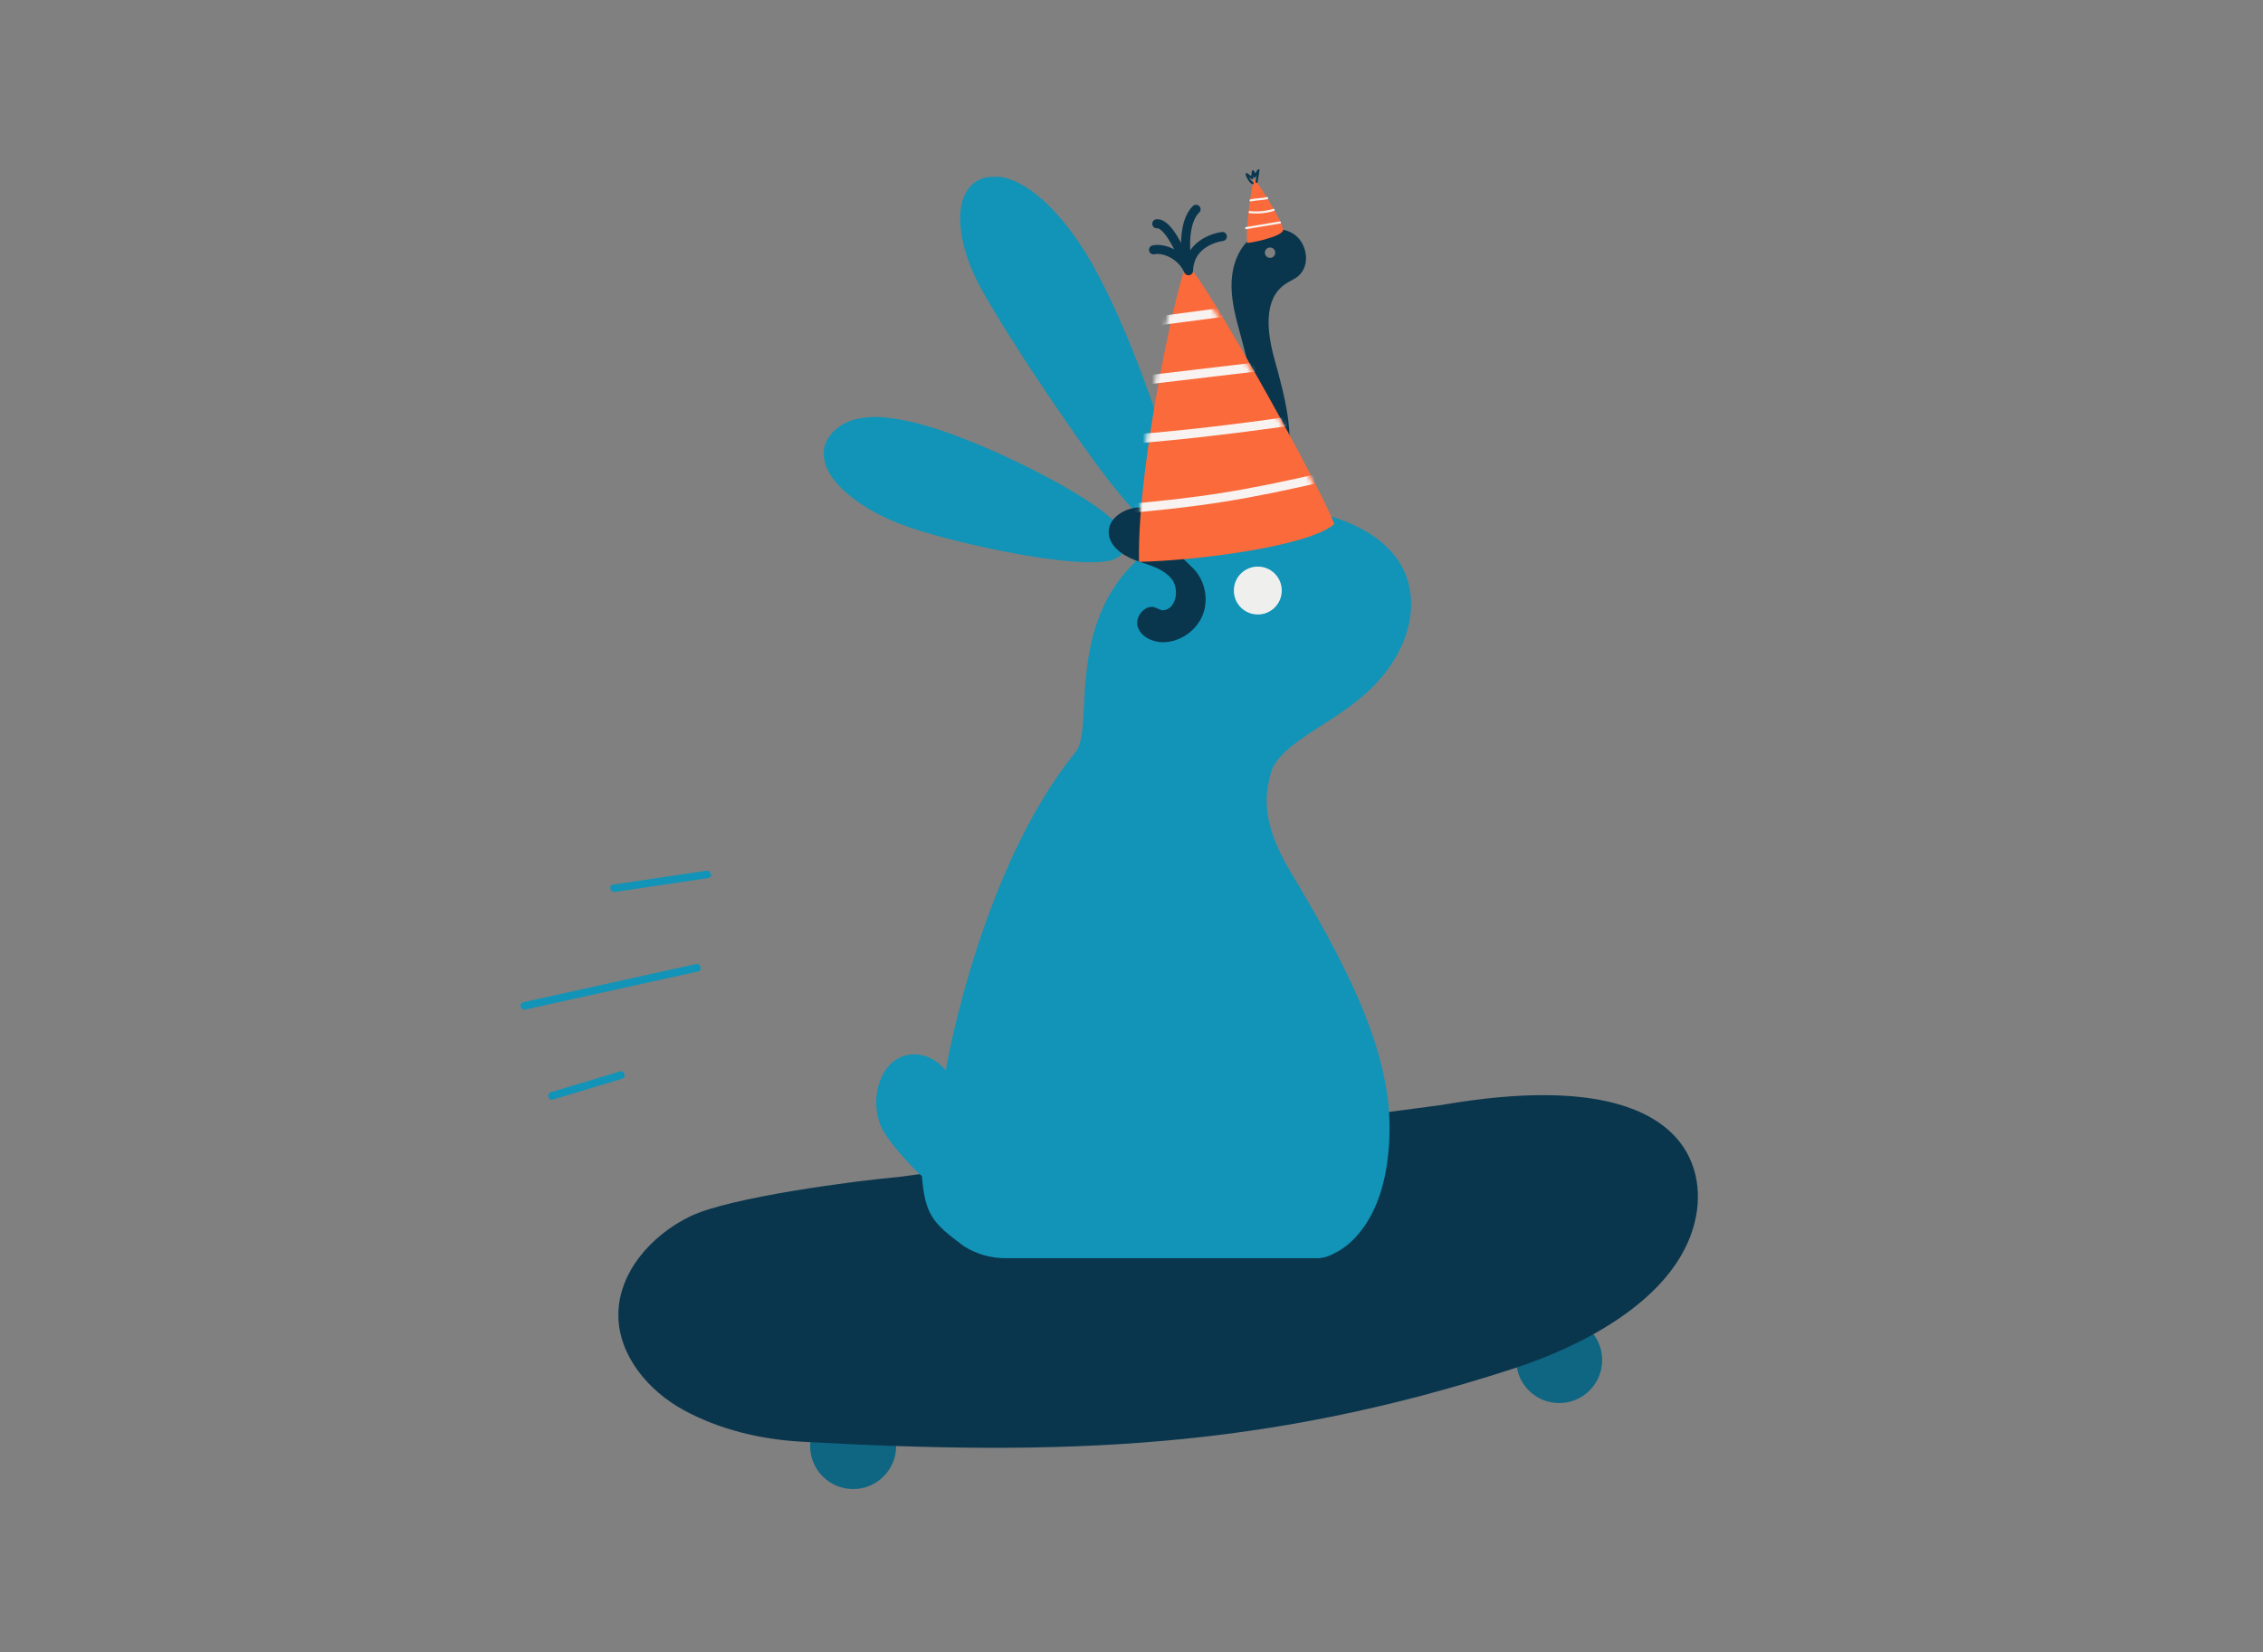 <svg width="500" height="365" viewBox="0 0 500 365" fill="none" xmlns="http://www.w3.org/2000/svg">
<rect x="0" y="0" width="500" height="365" fill="#808080" stroke="none"/>
<circle cx="188.498" cy="319.5" r="9.5" fill="#0E6683"/>
<circle cx="344.498" cy="300.5" r="9.5" fill="#0E6683"/>
<path d="M156.057 192.39C149.18 193.403 142.32 194.433 135.443 195.446C134.381 195.598 134.836 197.236 135.898 197.067C142.775 196.054 149.635 195.024 156.512 194.011C157.574 193.859 157.119 192.221 156.057 192.39Z" fill="#1194B7"/>
<path d="M153.764 213.006L115.604 221.432C114.543 221.668 114.998 223.289 116.059 223.053L154.219 214.644C155.281 214.408 154.826 212.787 153.764 213.023V213.006Z" fill="#1194B7"/>
<path d="M136.977 236.729L121.706 241.322C120.678 241.626 121.116 243.264 122.161 242.943L137.432 238.35C138.46 238.046 138.022 236.408 136.977 236.729Z" fill="#1194B7"/>
<path d="M198.498 260.047C188.823 260.908 161.248 264.521 152.534 268.726C143.837 272.93 136.522 281.254 136.623 290.726C136.724 299.523 143.213 307.29 151.102 311.579C158.99 315.868 168.058 318.029 177.075 318.535C235.006 321.76 279.318 320.241 334.198 302.444C351.204 296.923 371.481 285.914 374.734 268.709C377.195 255.758 369.846 235.26 318.607 244.125" fill="#0A364D"/>
<path d="M218.016 39.173C218.821 39.057 219.684 39.057 220.489 39.115L220.432 39C222.848 39.23 225.322 40.381 227.739 42.049C230.96 44.351 234.182 47.688 237.404 52.175C243.272 60.23 249.486 74.555 254.031 87.443C256.332 93.944 258.116 99.985 259.152 104.703C259.669 107.061 260.072 109.075 260.072 110.743C260.072 111.606 260.072 112.412 259.842 113.217C259.669 114.023 259.267 115.173 258.001 115.864C256.505 116.727 255.124 116.209 254.319 115.806C253.513 115.461 252.88 114.943 252.19 114.31C250.809 113.102 249.198 111.376 247.472 109.248C243.963 105.048 239.705 99.179 235.448 92.966C226.876 80.654 218.418 67.191 216.002 62.301C213.413 57.238 212.147 52.29 212.147 48.205C212.147 46.134 212.492 44.236 213.413 42.567C214.276 40.899 216.002 39.518 218.016 39.173Z" fill="#1194B7"/>
<path d="M190.227 92.391C191.033 92.275 191.896 92.16 192.816 92.16V92.103C195.578 92.103 198.742 92.563 202.482 93.484C211.284 95.727 222.733 100.79 232.054 105.796C236.771 108.327 240.799 110.859 243.79 113.102C245.229 114.253 246.437 115.289 247.357 116.382C247.875 116.899 248.278 117.475 248.566 118.223C248.853 118.971 249.083 120.064 248.681 121.157C248.278 122.308 247.357 122.998 246.667 123.343C245.977 123.746 245.286 123.861 244.596 123.976H244.596C243.157 124.206 241.604 124.264 239.705 124.206C235.966 124.091 231.248 123.516 226.185 122.653C216.059 120.869 204.783 118.108 198.397 115.576C193.161 113.505 188.846 110.801 185.855 107.809C184.359 106.313 183.208 104.76 182.518 102.977C181.885 101.251 181.712 99.122 182.69 97.338C184.071 94.692 186.89 92.908 190.227 92.391Z" fill="#1194B7"/>
<path d="M266.918 114.943C271.694 113.275 277.102 112.067 282.567 112.067V112.124C284.408 112.124 286.25 112.297 288.033 112.642C301.726 115.173 308.917 121.157 311.046 128.349C313.175 135.483 310.413 142.847 306.444 148.14C301.898 154.238 295.57 157.978 290.392 161.315C285.214 164.652 281.589 167.528 280.726 170.98C279.633 175.353 278.368 181.279 285.156 192.67C296.778 212.059 307.019 231.217 307.019 248.995C307.019 260.214 304.2 267.463 300.748 271.893C299.022 274.137 297.181 275.633 295.512 276.553C293.844 277.474 292.578 277.991 291.082 277.991H222.1C218.879 277.991 215.657 277.071 212.895 275.287C206.336 270.397 204.38 268.614 203.69 259.869C202.597 259.006 195.923 252.217 194.485 248.477C192.298 242.666 194.312 235.705 198.857 233.634C202.942 231.735 207.199 234.094 208.925 236.568C209.558 233.058 217.268 191.117 237.749 166.033C238.382 165.342 239.015 163.213 239.245 160.164C239.533 157.115 239.533 153.26 239.993 149.003C240.856 140.603 243.272 130.535 252.363 122.768C255.297 120.179 260.532 117.187 266.918 114.943Z" fill="#1194B7"/>
<path d="M283.2 130.477C283.2 127.543 280.842 125.184 277.907 125.184C274.973 125.184 272.614 127.543 272.614 130.477C272.614 133.411 274.973 135.77 277.907 135.77C280.842 135.77 283.2 133.411 283.2 130.477Z" fill="#EFEFEE"/>
<path fill-rule="evenodd" clip-rule="evenodd" d="M251.375 138.462C250.614 136.019 253.506 133.053 255.66 134.424L256.75 134.84C259.823 134.908 260.766 130.173 258.8 127.821C257.229 125.942 254.83 125.134 252.462 124.338C251.865 124.137 251.271 123.937 250.692 123.72C247.815 122.645 244.802 120.384 244.969 117.319C245.146 114.241 248.527 112.297 251.595 112.098C253.186 111.995 254.773 112.194 256.361 112.394C257.835 112.58 259.31 112.765 260.792 112.709C268.649 112.396 274.818 105.111 276.445 97.414C278.072 89.717 276.193 81.763 274.129 74.18C274.111 74.115 274.093 74.051 274.076 73.986C273.125 70.516 272.16 66.99 272.1 63.394C272.04 59.731 273.061 55.887 275.644 53.287C278.226 50.687 282.584 49.688 285.704 51.616C288.824 53.544 289.655 58.623 286.853 60.989C286.346 61.416 285.765 61.734 285.183 62.053C284.763 62.284 284.342 62.514 283.95 62.785C278.991 66.184 280.002 73.664 281.617 79.463C283.835 87.486 286.139 95.898 284.273 104.01C282.406 112.123 274.81 119.57 266.608 118.144C266.403 118.108 266.192 118.068 265.978 118.028C263.752 117.612 261.117 117.118 260.032 119.002C258.867 121.018 260.926 122.984 262.744 124.72C263.054 125.016 263.357 125.306 263.636 125.588C266.187 128.166 267.071 132.261 265.811 135.667C264.55 139.073 261.199 141.598 257.581 141.871C255.037 142.062 252.135 140.905 251.375 138.462ZM279.485 56.005C279.582 56.63 280.168 57.057 280.793 56.959C281.418 56.862 281.845 56.276 281.747 55.651C281.65 55.026 281.064 54.599 280.439 54.697C279.814 54.794 279.387 55.38 279.485 56.005Z" fill="#0A364D"/>
<path d="M283.507 50.72C283.342 48.736 277.407 39.453 277.08 39.616C276.816 39.749 275.151 49.435 275.56 53.617C275.077 53.945 283.647 52.375 283.507 50.72Z" fill="#FB6A3B"/>
<path d="M276.309 44.028C277.507 43.77 278.727 43.808 279.92 43.552C280.251 43.481 280.318 43.952 279.981 44.021C278.782 44.279 277.563 44.241 276.369 44.498C276.039 44.569 275.971 44.097 276.309 44.028Z" fill="#F8F3F0"/>
<path d="M276.13 46.632C277.893 46.82 279.666 46.652 281.366 46.15C281.651 46.063 281.729 46.529 281.441 46.612C279.708 47.13 277.885 47.29 276.084 47.099C275.785 47.067 275.825 46.598 276.126 46.634L276.13 46.632Z" fill="#F8F3F0"/>
<path d="M275.312 50.166C277.79 49.747 280.265 49.344 282.743 48.925C283.04 48.874 283.12 49.334 282.818 49.387C280.341 49.806 277.865 50.209 275.387 50.628C275.09 50.679 275.01 50.219 275.312 50.166Z" fill="#F8F3F0"/>
<path d="M276.63 40.67C276.254 40.452 275.97 40.076 275.739 39.713C275.507 39.349 275.292 38.932 275.219 38.499C275.187 38.307 275.42 38.142 275.582 38.268C275.977 38.571 276.374 38.868 276.768 39.171L276.403 39.341C276.467 38.835 276.531 38.328 276.588 37.82C276.615 37.621 276.865 37.536 276.999 37.691C277.322 38.063 277.475 38.556 277.422 39.042L276.998 38.888C277.288 38.421 277.575 37.95 277.864 37.484C277.983 37.294 278.336 37.409 278.288 37.639C278.114 38.486 278.047 39.352 277.873 40.199C277.849 40.325 277.756 40.425 277.62 40.41C277.505 40.397 277.383 40.278 277.409 40.157C277.583 39.309 277.65 38.444 277.824 37.596L278.247 37.751C277.958 38.217 277.671 38.688 277.381 39.154C277.258 39.357 276.928 39.226 276.957 39C276.999 38.633 276.889 38.275 276.645 37.996L277.055 37.867C276.991 38.373 276.927 38.879 276.869 39.388C276.848 39.553 276.648 39.667 276.504 39.558C276.11 39.255 275.713 38.958 275.318 38.655L275.681 38.424C275.744 38.793 275.932 39.151 276.129 39.464C276.326 39.776 276.574 40.096 276.894 40.283C277.001 40.347 277.022 40.513 276.952 40.608C276.876 40.721 276.735 40.73 276.628 40.666L276.63 40.67Z" fill="#0A364D"/>
<path d="M294.833 115.771C290 104 263.884 57.744 262.201 58.565C260.846 59.236 251.204 101.677 251.656 124.133C264.108 123.882 289.177 120.755 294.833 115.771Z" fill="#FB6A3B"/>
<mask id="mask0_144_407" style="mask-type:alpha" maskUnits="userSpaceOnUse" x="251" y="59" width="42" height="62">
<path d="M292.961 115.103C291.72 105.153 262.605 58.328 261.175 59.033C260.025 59.611 250.406 98.693 252.065 120.598C262.969 121.054 288.282 119.641 292.961 115.103Z" fill="#FB6A3B"/>
</mask>
<g mask="url(#mask0_144_407)">
<path d="M279.621 67.749L250.66 71.587" stroke="#F8F3F0" stroke-width="2"/>
<path d="M280.111 80.774L251.1 84.208" stroke="#F8F3F0" stroke-width="2"/>
<path d="M287.555 92.727C270.851 95.029 262.675 95.979 250.452 97.015" stroke="#F8F3F0" stroke-width="2"/>
<path d="M293.38 105.187C275.145 109.436 265.113 111.016 247.483 112.503" stroke="#F8F3F0" stroke-width="2"/>
</g>
<path d="M270.075 52.249C267.798 52.583 262.761 54.27 262.593 59.821M262.593 59.821C261.75 56.366 261.253 49.109 264.26 46.242M262.593 59.821C261.187 56.144 258.168 49.215 255.583 49.44M262.593 59.821C261.073 56.29 257.098 54.682 254.863 55.202" stroke="#0A364D" stroke-width="2" stroke-linecap="round" stroke-linejoin="round"/>
</svg>
